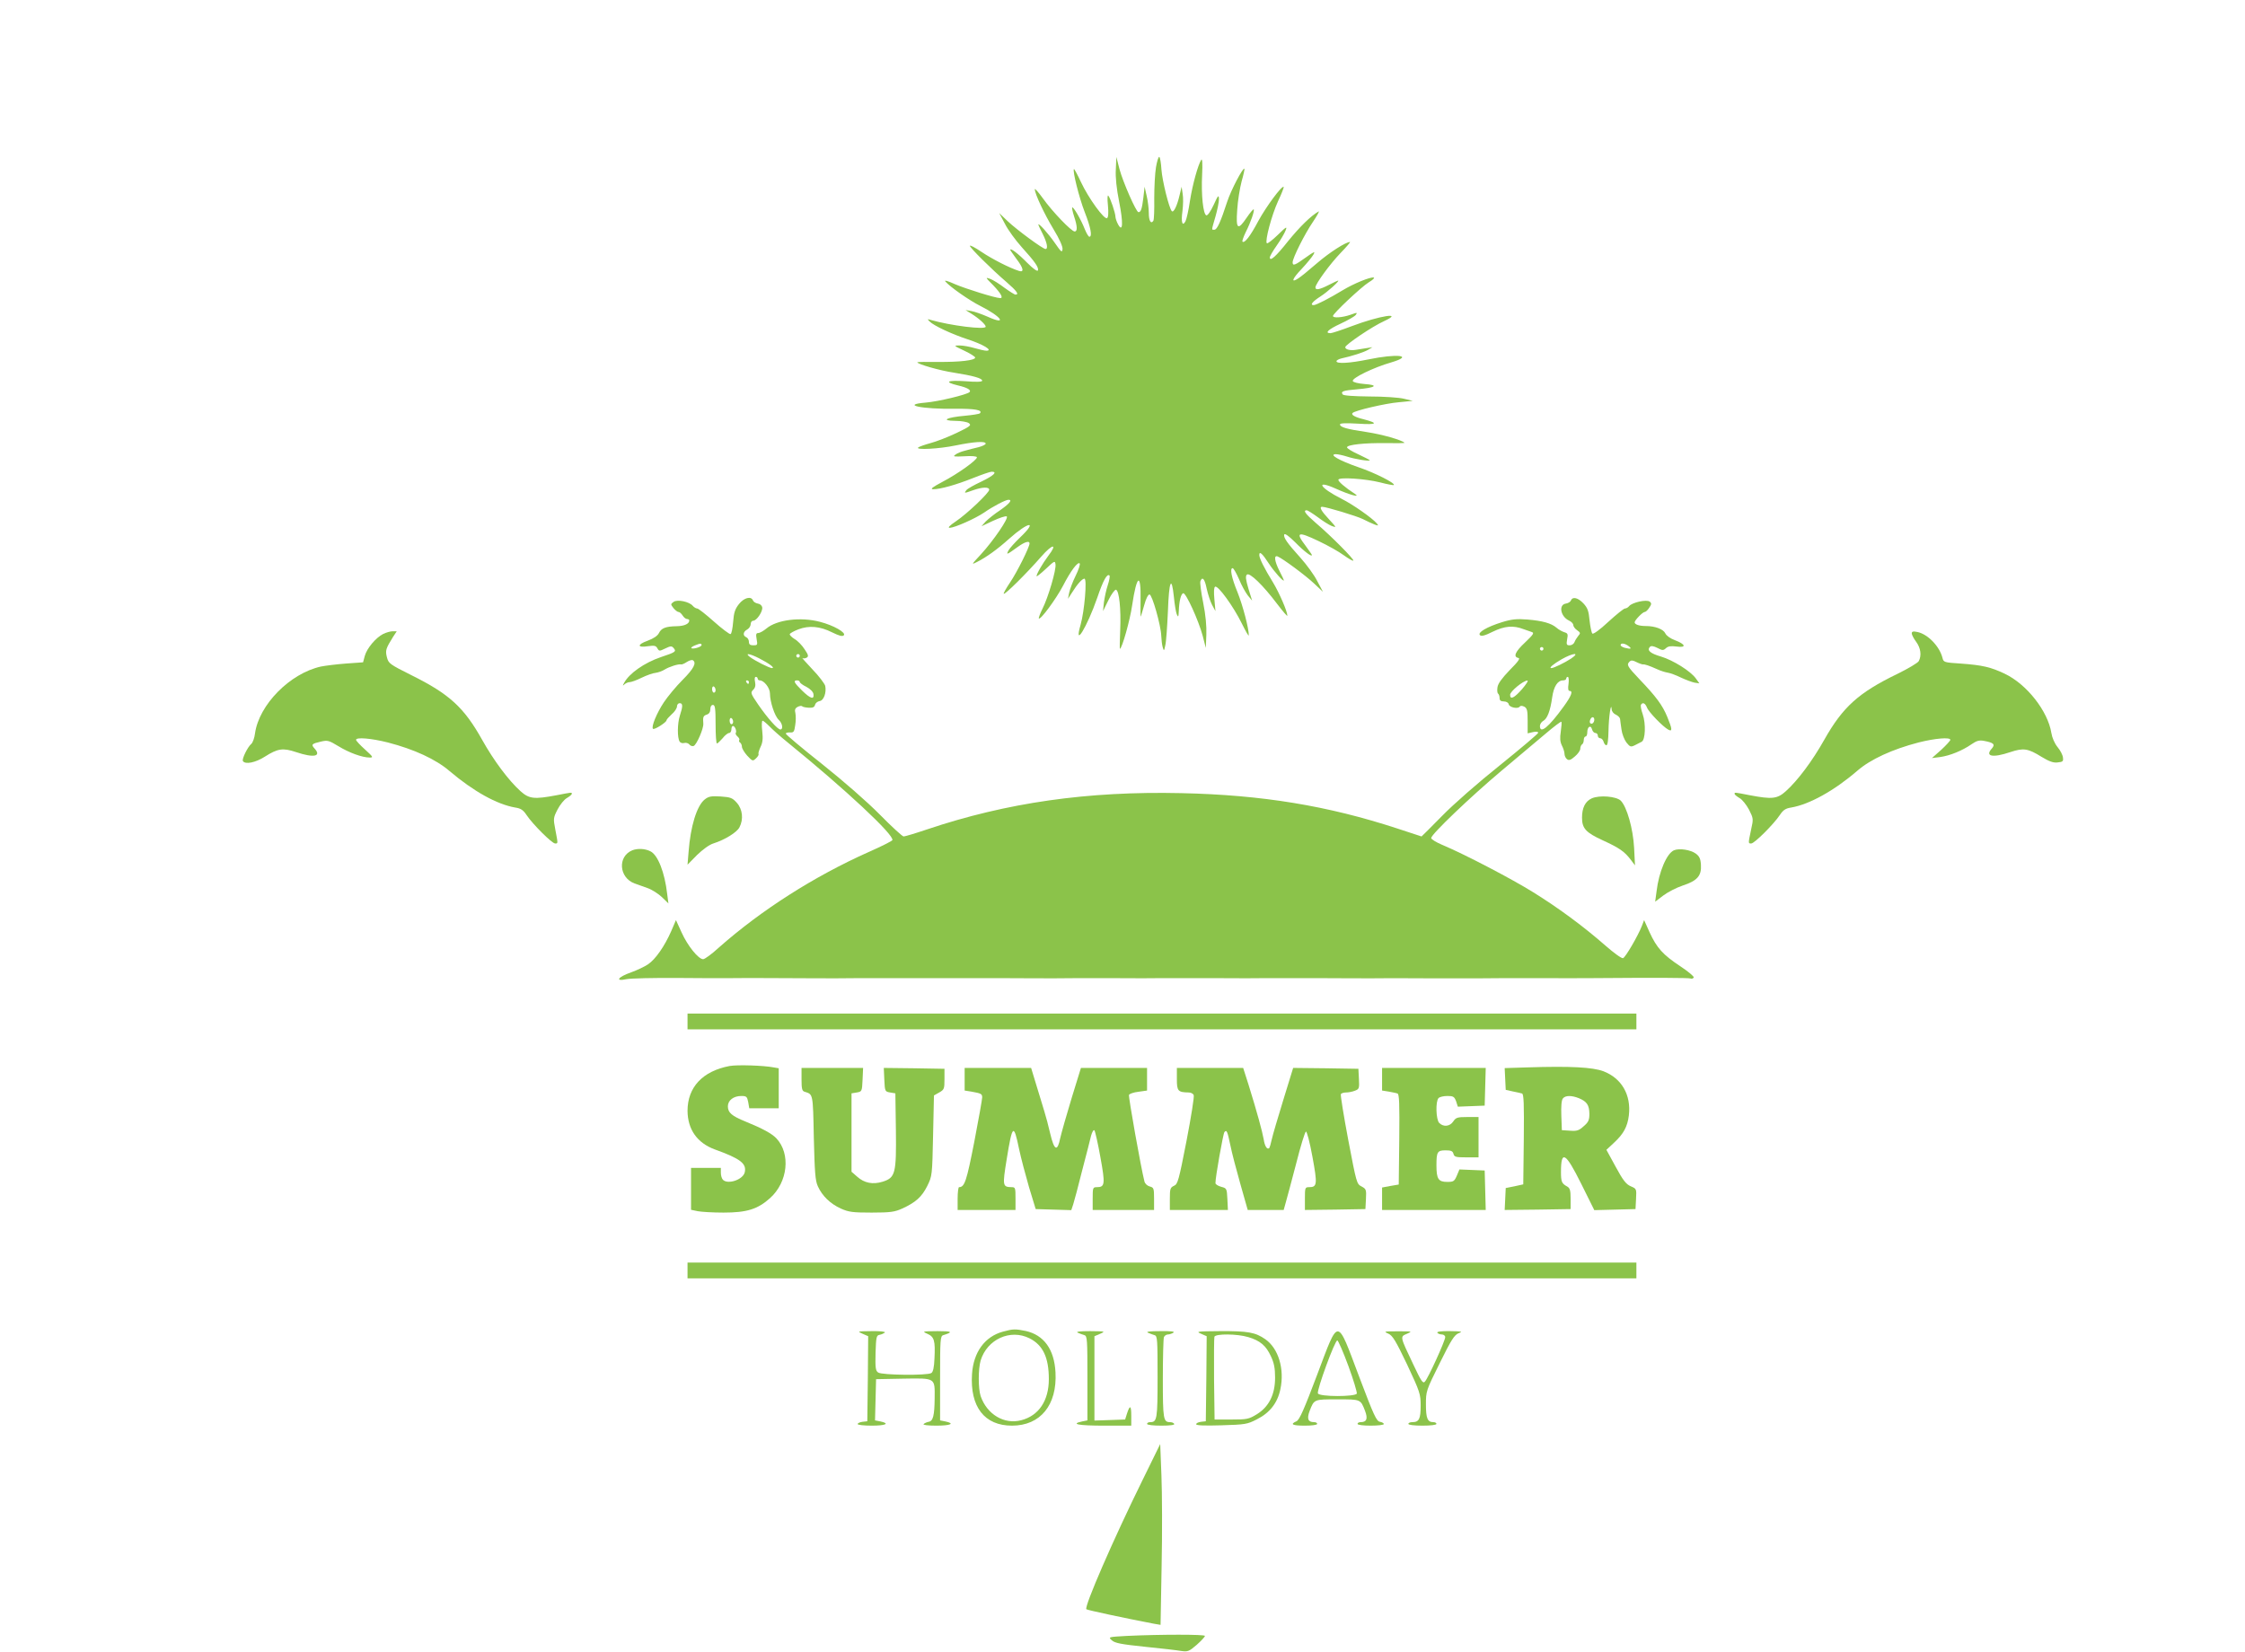 <?xml version="1.0" standalone="no"?>
<!DOCTYPE svg PUBLIC "-//W3C//DTD SVG 20010904//EN"
 "http://www.w3.org/TR/2001/REC-SVG-20010904/DTD/svg10.dtd">
<svg version="1.0" xmlns="http://www.w3.org/2000/svg"
 width="1280pt" height="942pt" viewBox="0 0 1280 942"
 preserveAspectRatio="xMidYMid meet">
<g transform="translate(0,942) scale(0.1,-0.1)"
fill="#8bc34a" stroke="none">
<path d="M6591 8467 c-6 -35 -10 -115 -10 -179 1 -63 -1 -120 -5 -127 -14 -21
-26 0 -26 44 0 24 -5 68 -12 97 l-12 53 -7 -62 c-8 -65 -14 -83 -28 -83 -13 0
-88 171 -108 245 l-18 70 -3 -70 c-3 -45 4 -111 19 -186 24 -121 21 -178 -6
-129 -8 14 -14 33 -15 42 0 23 -30 111 -41 122 -5 6 -6 -18 -2 -56 4 -43 2
-68 -5 -72 -16 -10 -106 114 -149 206 -20 43 -38 76 -40 74 -9 -9 30 -164 61
-244 35 -89 45 -142 27 -142 -5 0 -16 19 -26 43 -21 54 -65 130 -72 124 -2 -3
3 -26 11 -51 19 -57 20 -86 3 -86 -18 0 -126 112 -181 189 -25 35 -46 58 -46
52 0 -26 54 -141 106 -227 36 -59 54 -101 52 -116 -3 -20 -8 -15 -44 37 -36
52 -94 117 -94 104 0 -2 11 -26 25 -53 25 -50 32 -86 16 -86 -15 0 -163 109
-215 158 l-49 47 33 -62 c17 -34 61 -94 96 -133 76 -84 97 -115 92 -132 -3 -8
-27 9 -62 44 -52 53 -96 86 -96 73 0 -2 16 -25 35 -51 40 -52 46 -79 15 -69
-52 16 -152 67 -213 108 -37 25 -67 41 -67 35 0 -11 122 -132 208 -206 59 -51
74 -72 52 -72 -6 0 -34 18 -63 39 -29 22 -65 45 -82 51 -28 10 -27 8 18 -37
43 -45 59 -73 40 -73 -27 0 -199 54 -257 79 -42 19 -64 25 -56 16 25 -30 136
-108 200 -140 121 -61 156 -113 41 -61 -32 14 -74 29 -92 32 l-34 6 35 -22
c43 -27 80 -61 80 -73 0 -19 -201 6 -315 39 -18 6 -18 4 -5 -9 23 -24 126 -72
217 -102 87 -28 147 -64 108 -65 -11 0 -42 7 -69 15 -27 8 -65 15 -85 15 -35
0 -35 -1 27 -30 34 -16 62 -34 62 -39 0 -16 -87 -26 -212 -25 -65 1 -118 0
-118 -2 0 -10 127 -47 208 -59 112 -18 162 -32 162 -46 0 -7 -35 -8 -95 -3
-105 7 -126 -4 -43 -24 52 -12 77 -26 66 -38 -16 -15 -179 -54 -251 -60 -143
-12 -21 -38 168 -35 112 1 160 -7 142 -26 -5 -4 -43 -10 -86 -14 -104 -9 -141
-28 -55 -29 34 0 68 -6 78 -13 16 -12 9 -18 -70 -56 -48 -23 -115 -49 -149
-58 -33 -9 -64 -20 -70 -25 -17 -15 120 -8 215 12 103 21 170 26 170 10 0 -5
-18 -14 -40 -20 -22 -5 -57 -14 -78 -20 -21 -5 -46 -15 -55 -23 -16 -11 -8
-12 52 -9 43 3 71 0 71 -6 0 -16 -109 -94 -195 -139 -58 -31 -73 -42 -55 -43
42 0 130 25 226 63 50 20 99 37 108 37 35 0 12 -22 -58 -56 -41 -19 -80 -41
-86 -49 -15 -19 -13 -19 40 0 52 18 90 19 90 2 0 -17 -126 -137 -190 -180 -37
-25 -48 -37 -35 -37 29 1 144 52 196 87 50 35 123 73 139 73 24 0 6 -22 -47
-59 -32 -21 -69 -51 -83 -65 l-24 -27 66 31 c37 17 72 29 78 25 13 -8 -74
-136 -147 -216 -55 -59 -56 -61 -23 -44 55 28 116 72 183 132 112 100 167 107
63 8 -29 -28 -59 -61 -66 -74 -14 -27 -11 -26 54 21 39 28 66 36 66 19 0 -21
-71 -163 -110 -221 -23 -34 -40 -64 -37 -66 6 -7 132 118 213 211 65 75 97 78
40 4 -32 -43 -66 -101 -66 -115 0 -4 24 15 53 42 49 46 52 48 55 26 5 -31 -42
-190 -74 -253 -14 -28 -23 -53 -21 -56 10 -9 98 111 137 185 46 89 85 140 96
129 4 -4 -6 -36 -23 -70 -17 -34 -33 -78 -37 -97 l-7 -35 24 37 c30 48 57 78
70 78 16 0 0 -186 -22 -263 -40 -139 37 -13 95 154 34 100 56 140 70 127 3 -4
-1 -28 -10 -55 -9 -26 -18 -70 -22 -98 l-5 -50 31 63 c17 35 37 61 43 59 18
-6 29 -110 24 -229 -3 -60 -3 -108 -2 -108 12 0 58 164 70 248 26 175 51 190
48 29 -1 -56 -1 -97 2 -92 2 6 11 36 20 68 9 33 21 57 29 57 15 0 65 -176 67
-236 1 -21 4 -50 8 -64 7 -24 8 -24 15 10 5 19 11 107 15 195 6 173 21 207 34
81 4 -41 11 -85 16 -98 9 -20 10 -18 12 17 2 57 12 98 25 102 15 5 88 -156
111 -242 l18 -70 3 75 c2 49 -4 113 -18 183 -12 59 -19 114 -16 122 11 30 25
14 36 -42 7 -32 21 -74 31 -93 l19 -35 -6 66 c-4 44 -3 69 4 73 16 10 105
-113 152 -209 22 -44 39 -75 40 -68 1 37 -34 170 -64 245 -35 85 -45 138 -28
138 5 0 21 -28 36 -62 14 -35 37 -76 50 -93 l25 -30 -21 68 c-15 51 -18 71 -9
80 15 15 93 -61 172 -166 33 -43 59 -74 59 -68 0 24 -46 130 -81 188 -51 83
-79 139 -79 158 0 24 17 9 54 -48 29 -45 86 -109 86 -96 0 2 -11 26 -25 53
-28 55 -33 91 -11 83 28 -11 162 -110 210 -156 l49 -46 -33 62 c-17 34 -61 94
-96 133 -76 84 -97 115 -92 132 3 8 27 -9 62 -44 52 -53 96 -86 96 -73 0 2
-16 25 -35 51 -61 80 -47 86 74 28 51 -24 115 -60 142 -80 28 -20 52 -34 55
-31 7 6 -128 142 -214 215 -59 51 -74 72 -52 72 6 0 34 -18 63 -39 29 -22 65
-45 81 -51 28 -10 26 -8 -17 39 -44 47 -57 71 -39 71 23 0 198 -53 232 -70 23
-12 52 -25 67 -31 23 -8 24 -8 13 6 -25 30 -136 108 -200 140 -127 64 -154
112 -33 58 75 -34 143 -53 109 -30 -57 37 -99 73 -95 82 6 15 154 5 238 -16
41 -11 76 -17 78 -15 10 10 -108 70 -203 102 -109 38 -170 73 -128 74 11 0 40
-6 65 -14 42 -14 129 -28 129 -21 0 2 -29 17 -65 34 -36 16 -65 34 -65 40 0
15 102 26 223 24 60 -1 107 0 105 2 -16 16 -129 48 -215 61 -116 17 -153 28
-153 44 0 7 35 8 103 4 108 -7 120 2 32 25 -50 12 -74 26 -63 36 13 14 189 55
262 61 l81 8 -50 12 c-27 7 -116 13 -197 13 -92 1 -149 5 -153 12 -11 17 1 22
83 29 106 9 126 24 43 30 -37 3 -66 10 -68 17 -6 17 120 78 218 106 135 40 37
52 -131 17 -103 -21 -180 -26 -180 -10 0 5 12 12 28 16 60 13 128 35 152 49
l25 15 -32 -5 c-18 -3 -46 -7 -63 -10 -32 -5 -60 2 -60 15 0 14 155 119 222
149 115 53 -26 31 -185 -29 -58 -22 -113 -40 -121 -40 -36 0 -12 22 57 54 39
18 78 40 86 49 12 16 10 16 -29 2 -46 -16 -100 -20 -100 -7 0 14 163 167 204
192 22 13 35 25 29 27 -17 6 -115 -34 -179 -73 -74 -45 -150 -84 -164 -84 -23
0 -7 20 38 49 41 26 113 91 101 91 -2 0 -26 -11 -53 -25 -53 -27 -76 -31 -76
-14 0 20 84 135 144 197 33 34 57 62 53 62 -24 0 -116 -59 -187 -120 -46 -40
-94 -79 -107 -87 -45 -30 -36 -3 19 54 30 32 60 69 67 82 11 20 4 17 -45 -18
-61 -44 -74 -49 -74 -27 0 25 70 164 116 231 25 37 39 64 32 59 -43 -24 -107
-87 -173 -168 -71 -90 -105 -119 -105 -94 0 7 18 38 40 69 22 31 44 69 50 85
10 25 4 22 -44 -25 -31 -30 -59 -52 -63 -48 -12 12 27 159 64 240 20 42 34 79
32 81 -10 10 -101 -114 -145 -195 -45 -85 -78 -128 -90 -117 -3 3 6 28 19 55
28 55 51 122 45 129 -3 2 -20 -18 -39 -46 -52 -77 -63 -68 -55 43 3 51 15 124
25 162 11 38 18 71 16 73 -8 8 -76 -121 -98 -188 -38 -117 -58 -160 -73 -160
-17 0 -18 -8 6 75 11 38 20 83 20 100 -1 26 -5 22 -30 -33 -18 -39 -35 -62
-42 -60 -18 6 -30 116 -24 232 3 61 1 94 -5 85 -19 -31 -49 -139 -64 -232 -8
-55 -20 -108 -26 -119 -18 -33 -26 -4 -17 60 4 31 5 75 1 97 l-6 40 -12 -50
c-14 -60 -34 -100 -44 -89 -16 18 -54 172 -59 237 -2 37 -8 70 -12 72 -5 3
-13 -24 -19 -58z"/>
<path d="M4213 5975 c-22 -28 -29 -48 -33 -102 -3 -36 -9 -68 -15 -69 -5 -2
-48 30 -94 71 -46 41 -89 75 -96 75 -7 0 -18 7 -25 15 -20 24 -87 38 -109 23
-18 -13 -18 -14 -1 -36 10 -12 23 -22 29 -22 6 0 16 -9 23 -20 7 -11 18 -20
25 -20 7 0 13 -4 13 -8 0 -19 -27 -32 -70 -33 -65 -1 -89 -11 -103 -39 -8 -16
-30 -31 -65 -44 -61 -22 -59 -41 3 -31 36 5 45 3 53 -12 10 -17 12 -17 45 -1
31 15 37 15 48 2 16 -19 12 -23 -72 -51 -95 -32 -183 -94 -211 -148 -9 -16 -8
-18 3 -7 7 6 20 12 29 12 9 0 40 11 68 25 29 14 65 27 80 28 15 2 38 10 52 19
26 16 79 33 94 29 4 -1 19 5 32 14 14 9 29 13 34 10 23 -14 6 -48 -58 -112
-37 -37 -85 -95 -107 -128 -41 -62 -73 -140 -62 -151 7 -8 77 37 77 48 0 5 14
20 30 35 17 14 30 35 30 45 0 10 7 18 15 18 19 0 19 -17 1 -72 -14 -44 -15
-125 -1 -147 4 -7 16 -11 26 -8 10 3 23 -1 29 -8 6 -8 17 -12 25 -9 17 7 57
99 55 127 -3 38 -1 45 20 52 13 4 20 15 20 31 0 15 6 24 15 24 12 0 15 -19 15
-110 0 -60 3 -110 8 -110 4 1 18 14 32 30 13 17 30 30 37 30 7 0 13 9 13 20 0
11 4 20 9 20 11 0 23 -29 16 -40 -3 -4 2 -13 10 -20 8 -7 13 -16 10 -20 -3 -5
-1 -11 5 -15 5 -3 10 -14 10 -23 0 -10 14 -33 30 -51 30 -32 32 -33 50 -16 11
10 17 21 15 25 -3 4 3 22 11 40 12 24 15 46 10 91 -4 32 -3 59 2 59 4 0 21
-14 38 -31 16 -17 63 -59 104 -92 332 -270 608 -528 598 -558 -2 -5 -63 -36
-136 -68 -311 -139 -612 -331 -855 -546 -39 -36 -79 -65 -88 -65 -27 0 -89 77
-123 153 l-32 70 -27 -63 c-38 -86 -89 -160 -132 -189 -19 -13 -63 -34 -97
-46 -76 -27 -93 -53 -27 -39 24 5 157 8 294 7 138 -1 273 -2 300 -1 28 1 163
1 300 0 138 -1 275 -1 305 -1 30 1 168 1 305 1 138 0 279 0 315 0 36 0 178 0
315 0 138 -1 277 -1 310 -1 33 1 173 1 310 1 138 -1 270 -1 295 0 25 0 158 0
295 0 138 -1 273 -1 300 0 28 0 163 0 300 0 138 -1 277 -1 310 -1 33 1 173 1
310 0 138 0 277 0 310 0 33 1 173 1 310 1 138 -1 279 0 315 0 378 3 557 2 569
-2 7 -3 15 0 18 6 2 6 -33 35 -77 64 -98 65 -134 104 -175 194 l-31 69 -13
-34 c-22 -56 -93 -178 -107 -183 -8 -3 -53 30 -101 72 -121 106 -262 211 -410
303 -120 75 -393 218 -520 271 -35 15 -63 32 -63 39 0 21 224 235 400 383 91
76 204 171 251 211 48 41 89 72 91 69 3 -2 1 -27 -3 -55 -6 -39 -4 -59 6 -80
8 -15 15 -37 15 -47 0 -11 6 -25 14 -31 11 -9 21 -6 45 15 17 14 31 34 31 44
0 10 5 22 10 25 6 3 10 15 10 26 0 10 5 19 10 19 6 0 10 11 10 24 0 32 20 44
27 17 3 -12 12 -21 19 -21 8 0 14 -7 14 -15 0 -8 6 -15 14 -15 7 0 16 -9 19
-20 3 -11 10 -20 16 -20 7 0 11 30 12 83 1 76 15 171 18 122 0 -11 11 -25 23
-30 13 -6 24 -17 25 -25 1 -8 4 -35 8 -60 3 -25 16 -58 28 -74 21 -26 25 -27
48 -16 13 7 31 16 39 20 21 10 25 102 6 157 -9 25 -13 49 -10 54 10 16 24 9
34 -15 9 -26 92 -111 122 -127 24 -13 23 3 -6 73 -27 66 -64 116 -158 214 -71
75 -75 83 -57 101 9 9 19 8 40 -3 16 -8 32 -13 36 -13 9 2 34 -6 83 -28 19 -9
46 -17 59 -19 13 -2 47 -14 75 -28 28 -13 63 -26 78 -29 l27 -4 -20 28 c-29
41 -129 104 -199 125 -62 18 -82 36 -62 56 6 6 20 4 42 -7 28 -15 34 -15 49
-1 12 11 28 13 60 9 58 -8 52 13 -9 36 -27 10 -49 26 -55 39 -11 24 -58 42
-112 42 -37 0 -63 9 -63 21 0 12 46 59 57 59 6 0 18 11 26 24 14 20 14 26 3
35 -17 14 -99 -4 -117 -25 -6 -8 -17 -14 -24 -14 -7 0 -49 -34 -95 -76 -49
-46 -86 -72 -91 -67 -5 5 -12 39 -16 75 -5 54 -11 71 -35 97 -31 33 -62 40
-71 17 -3 -8 -16 -16 -29 -18 -43 -6 -31 -74 18 -97 13 -6 24 -17 24 -25 0 -8
10 -22 22 -30 20 -14 20 -17 6 -33 -8 -10 -18 -26 -21 -35 -4 -10 -16 -18 -27
-18 -18 0 -20 4 -15 34 6 30 4 35 -17 41 -12 4 -32 15 -43 25 -30 26 -81 40
-166 47 -61 5 -90 2 -145 -15 -87 -27 -141 -59 -126 -74 8 -8 28 -3 74 20 66
32 116 37 175 14 15 -5 36 -13 46 -16 16 -5 10 -14 -37 -59 -57 -53 -70 -83
-39 -89 12 -2 0 -20 -49 -69 -45 -47 -67 -77 -70 -98 -3 -18 -1 -34 4 -37 4
-3 8 -14 8 -25 0 -13 7 -19 24 -19 15 0 26 -7 28 -16 3 -18 54 -29 63 -13 4 5
14 5 26 -1 16 -9 19 -22 19 -81 l0 -71 30 7 c18 4 30 3 30 -4 0 -5 -98 -88
-217 -184 -123 -98 -268 -225 -332 -291 -63 -64 -115 -116 -116 -116 -1 0 -62
20 -137 45 -397 130 -771 192 -1233 202 -535 12 -995 -54 -1450 -207 -65 -22
-125 -40 -133 -40 -7 0 -68 56 -135 124 -73 74 -206 190 -330 289 -115 91
-208 169 -207 174 1 4 12 7 25 6 20 -1 24 4 29 42 4 23 4 54 1 68 -5 19 -2 28
13 36 11 6 23 7 26 3 4 -4 21 -7 38 -8 22 -1 32 3 35 17 3 10 14 19 26 21 24
3 40 49 32 87 -4 13 -36 56 -73 94 -37 39 -62 68 -57 64 6 -3 17 -2 25 3 11 7
9 16 -13 48 -14 22 -40 49 -57 58 -16 10 -29 23 -27 28 2 5 23 17 49 27 60 23
123 18 192 -17 41 -20 59 -25 67 -17 15 15 -58 57 -136 77 -110 29 -246 12
-305 -38 -17 -14 -38 -26 -47 -26 -12 0 -14 -7 -9 -35 6 -33 5 -35 -19 -35
-18 0 -25 5 -25 20 0 11 -7 23 -15 26 -21 9 -19 31 5 44 11 6 20 20 20 30 0
11 6 20 14 20 20 0 55 52 52 76 -2 11 -12 20 -25 22 -12 2 -25 10 -28 18 -10
26 -51 16 -80 -21z m-213 -234 c0 -10 -50 -25 -58 -17 -3 3 6 10 19 15 31 13
39 13 39 2z m5286 -6 c20 -15 13 -18 -23 -9 -13 4 -23 10 -23 15 0 14 24 11
46 -6z m-486 -15 c0 -5 -4 -10 -10 -10 -5 0 -10 5 -10 10 0 6 5 10 10 10 6 0
10 -4 10 -10z m-4472 -54 c58 -30 92 -55 74 -56 -15 0 -98 42 -127 64 -31 24
0 19 53 -8z m232 14 c0 -5 -4 -10 -10 -10 -5 0 -10 5 -10 10 0 6 5 10 10 10 6
0 10 -4 10 -10z m4397 -16 c-35 -23 -98 -54 -112 -54 -16 0 11 23 58 50 67 38
109 41 54 4z m-4637 -114 c0 -5 5 -10 12 -10 24 0 58 -43 58 -75 0 -47 27
-129 50 -150 21 -19 27 -55 9 -55 -15 0 -73 65 -126 142 -43 63 -45 68 -29 84
12 11 15 25 11 45 -4 18 -2 29 4 29 6 0 11 -4 11 -10z m4623 -30 c-4 -26 -2
-40 6 -40 21 0 11 -28 -35 -91 -84 -116 -134 -157 -134 -109 0 10 9 24 19 29
23 13 40 56 51 135 9 62 31 96 62 96 10 0 18 5 18 10 0 6 4 10 9 10 5 0 7 -18
4 -40z m-4673 10 c0 -5 -2 -10 -4 -10 -3 0 -8 5 -11 10 -3 6 -1 10 4 10 6 0
11 -4 11 -10z m290 1 c0 -5 17 -18 38 -28 22 -12 38 -28 40 -41 5 -34 -18 -26
-65 20 -46 45 -52 58 -28 58 8 0 15 -4 15 -9z m4118 -41 c-45 -51 -68 -62 -68
-32 0 19 74 80 98 81 8 1 -6 -21 -30 -49z m-4598 -6 c0 -8 -4 -14 -10 -14 -5
0 -10 9 -10 21 0 11 5 17 10 14 6 -3 10 -13 10 -21z m100 -180 c0 -8 -4 -14
-10 -14 -5 0 -10 9 -10 21 0 11 5 17 10 14 6 -3 10 -13 10 -21z m4910 12 c0
-17 -14 -29 -23 -20 -8 8 3 34 14 34 5 0 9 -6 9 -14z"/>
<path d="M2185 5805 c-43 -22 -93 -82 -105 -125 l-10 -37 -98 -7 c-53 -4 -117
-12 -142 -17 -177 -39 -353 -218 -376 -381 -3 -26 -13 -53 -21 -60 -21 -17
-55 -87 -48 -98 13 -21 72 -9 125 25 74 47 103 51 178 26 101 -34 147 -25 105
21 -20 22 -16 27 37 39 38 9 46 6 99 -26 60 -37 136 -65 179 -65 22 0 19 4
-27 46 -28 25 -51 50 -51 55 0 16 86 9 181 -15 151 -39 274 -96 352 -163 137
-116 270 -190 374 -208 33 -5 46 -14 66 -44 35 -52 144 -161 162 -161 17 0 17
-4 1 80 -12 62 -11 67 13 114 14 27 38 57 53 65 15 9 28 19 28 24 0 9 5 10
-87 -8 -127 -24 -156 -21 -205 23 -68 61 -153 175 -219 293 -103 184 -186 261
-404 369 -124 62 -130 67 -139 102 -10 39 -6 50 35 116 l21 32 -24 0 c-12 0
-36 -7 -53 -15z"/>
<path d="M10900 5808 c0 -8 11 -29 25 -48 26 -35 32 -78 15 -110 -5 -10 -61
-43 -122 -73 -221 -107 -311 -188 -417 -376 -68 -121 -152 -233 -219 -293 -49
-44 -78 -47 -205 -23 -92 18 -87 17 -87 8 0 -5 13 -15 28 -24 15 -8 39 -38 54
-66 25 -50 26 -52 12 -114 -17 -81 -17 -79 1 -79 18 0 127 109 162 161 20 30
33 39 66 44 104 18 245 96 377 210 75 65 199 122 349 161 95 24 181 31 181 15
0 -5 -24 -31 -52 -57 l-53 -47 48 6 c55 8 125 36 178 73 29 20 44 24 71 19 55
-10 65 -20 45 -43 -42 -46 4 -55 105 -21 75 25 101 21 178 -27 43 -26 67 -35
91 -32 30 3 34 6 31 28 -1 14 -15 41 -31 60 -17 21 -31 54 -35 80 -20 125
-140 278 -266 338 -80 38 -127 49 -252 58 -93 6 -97 7 -103 33 -17 66 -84 135
-143 147 -24 5 -32 3 -32 -8z"/>
<path d="M4018 4861 c-45 -36 -81 -152 -92 -299 l-6 -73 54 55 c32 31 70 59
93 66 66 21 134 63 149 92 24 46 18 103 -15 140 -25 28 -35 32 -92 36 -54 3
-68 1 -91 -17z"/>
<path d="M9075 4867 c-37 -17 -55 -54 -55 -110 0 -61 22 -85 118 -129 96 -44
124 -64 160 -111 l24 -32 -5 100 c-6 110 -41 233 -76 269 -26 25 -122 33 -166
13z"/>
<path d="M3605 4571 c-85 -35 -76 -156 13 -189 15 -5 48 -17 73 -26 26 -9 63
-33 83 -52 l37 -36 -7 54 c-14 123 -53 222 -95 243 -31 16 -73 18 -104 6z"/>
<path d="M9544 4571 c-41 -18 -86 -123 -99 -234 l-8 -59 46 35 c25 19 75 45
111 57 83 27 108 56 104 118 -2 35 -9 49 -29 64 -30 22 -94 32 -125 19z"/>
<path d="M3920 3595 l0 -45 2705 0 2705 0 0 45 0 45 -2705 0 -2705 0 0 -45z"/>
<path d="M4160 3341 c-154 -29 -240 -121 -240 -256 1 -106 55 -183 156 -220
147 -53 182 -81 170 -131 -11 -42 -96 -70 -124 -42 -7 7 -12 25 -12 40 l0 28
-85 0 -85 0 0 -120 0 -119 38 -8 c20 -4 87 -8 147 -8 133 0 195 19 266 83 101
91 118 252 36 340 -25 27 -80 57 -176 96 -79 32 -101 51 -101 87 0 34 32 59
77 59 29 0 33 -4 39 -35 l6 -35 84 0 84 0 0 114 0 114 -29 5 c-56 11 -206 16
-251 8z"/>
<path d="M8707 3333 l-128 -4 3 -62 3 -62 40 -9 c22 -4 46 -10 53 -12 10 -3
12 -60 10 -261 l-3 -257 -50 -11 -50 -10 -3 -63 -3 -62 188 2 188 3 0 59 c0
48 -4 61 -20 70 -31 17 -35 27 -35 83 0 127 26 112 115 -67 l75 -151 118 3
117 3 3 58 c3 57 3 58 -30 72 -26 11 -44 33 -86 111 l-53 97 44 41 c54 50 76
91 84 155 14 117 -41 212 -145 252 -62 23 -186 30 -435 22z m296 -176 c45 -19
58 -39 59 -88 0 -36 -5 -48 -32 -71 -27 -25 -39 -29 -78 -26 l-47 3 -3 83 c-2
53 1 89 9 98 14 18 50 18 92 1z"/>
<path d="M4570 3265 c0 -54 3 -67 18 -71 48 -15 47 -8 52 -260 5 -199 8 -246
23 -279 25 -55 70 -99 131 -127 45 -20 67 -23 176 -23 108 0 132 4 174 23 77
35 112 67 143 129 28 57 28 61 33 287 l5 229 30 17 c28 16 30 20 30 76 l0 59
-173 3 -173 2 3 -67 c3 -67 4 -68 33 -73 l30 -5 3 -210 c3 -248 -3 -271 -76
-294 -55 -17 -104 -8 -145 29 l-32 28 0 224 0 223 30 5 c29 5 30 6 33 73 l3
67 -176 0 -175 0 0 -65z"/>
<path d="M5500 3265 l0 -64 38 -6 c56 -10 62 -13 62 -33 0 -10 -20 -124 -45
-253 -44 -225 -55 -259 -87 -259 -4 0 -8 -29 -8 -65 l0 -65 165 0 165 0 0 65
c0 61 -1 65 -22 65 -52 1 -53 7 -28 161 32 198 40 204 70 58 11 -52 37 -150
57 -219 l38 -125 102 -3 101 -3 11 33 c6 18 29 105 51 193 23 88 46 177 51
199 6 21 14 35 19 30 4 -5 20 -74 34 -153 28 -154 26 -171 -20 -171 -23 0 -24
-3 -24 -65 l0 -65 175 0 175 0 0 64 c0 60 -2 64 -25 70 -14 4 -27 16 -30 29
-20 78 -92 483 -88 493 2 6 26 15 54 18 l49 7 0 64 0 65 -188 0 -189 0 -53
-172 c-29 -95 -58 -198 -65 -228 -16 -80 -34 -72 -57 25 -10 44 -25 100 -33
125 -7 25 -28 91 -45 148 l-31 102 -189 0 -190 0 0 -65z"/>
<path d="M6710 3266 c0 -68 6 -75 68 -76 12 0 25 -7 28 -15 4 -8 -15 -126 -41
-261 -44 -226 -50 -247 -71 -256 -22 -10 -24 -18 -24 -75 l0 -63 165 0 166 0
-3 62 c-3 60 -4 62 -35 70 -18 5 -33 14 -33 21 -1 31 44 283 51 291 13 15 17
6 34 -75 8 -41 34 -140 57 -221 l42 -148 102 0 103 0 12 43 c7 23 33 123 59
221 25 99 50 181 56 183 5 2 22 -61 37 -144 29 -157 27 -173 -19 -173 -23 0
-24 -3 -24 -65 l0 -65 173 2 172 3 3 57 c3 54 1 58 -25 72 -28 14 -29 20 -76
266 -26 138 -45 256 -42 261 4 5 17 9 30 9 13 0 35 4 50 10 24 9 26 13 23 67
l-3 58 -186 3 -186 2 -56 -182 c-31 -101 -61 -202 -66 -226 -5 -24 -12 -46
-14 -49 -12 -11 -26 10 -32 50 -8 45 -37 152 -86 310 l-31 97 -189 0 -189 0 0
-64z"/>
<path d="M7880 3265 l0 -64 38 -6 c20 -4 43 -8 50 -11 10 -3 12 -60 10 -261
l-3 -258 -47 -8 -48 -9 0 -64 0 -64 295 0 296 0 -3 113 -3 112 -72 3 -72 3
-15 -36 c-14 -32 -19 -35 -55 -35 -50 0 -61 17 -61 94 0 77 5 86 52 86 31 0
41 -4 45 -20 5 -18 14 -20 74 -20 l69 0 0 115 0 115 -64 0 c-57 0 -65 -3 -80
-25 -19 -29 -56 -33 -80 -9 -19 19 -22 124 -4 142 7 7 29 12 51 12 33 0 39 -4
49 -30 l10 -31 77 3 76 3 3 108 3 107 -296 0 -295 0 0 -65z"/>
<path d="M3920 2175 l0 -45 2705 0 2705 0 0 45 0 45 -2705 0 -2705 0 0 -45z"/>
<path d="M5718 1826 c-103 -28 -168 -117 -176 -242 -12 -187 71 -294 228 -294
162 0 258 118 248 304 -7 131 -66 213 -170 236 -60 12 -71 12 -130 -4z m152
-38 c77 -39 110 -110 110 -233 0 -122 -57 -208 -157 -234 -97 -26 -196 33
-232 138 -14 44 -14 153 0 202 37 122 170 182 279 127z"/>
<path d="M4918 1814 l32 -14 -2 -243 -3 -242 -27 -3 c-16 -2 -28 -8 -28 -13 0
-5 36 -9 80 -9 80 0 106 12 50 24 l-31 6 3 117 3 118 155 3 c186 3 180 6 179
-112 -1 -99 -9 -130 -34 -134 -11 -2 -24 -8 -29 -13 -6 -5 23 -9 72 -9 82 0
109 12 52 24 l-30 6 0 240 c0 220 1 241 18 246 58 18 52 23 -33 23 -86 -1 -89
-1 -58 -15 40 -17 46 -40 41 -140 -2 -52 -8 -78 -18 -84 -23 -15 -283 -12
-303 3 -15 10 -17 27 -15 112 3 91 5 100 23 103 11 2 24 8 30 13 5 5 -25 9
-75 8 -83 -1 -84 -1 -52 -15z"/>
<path d="M6145 1820 c11 -5 28 -11 38 -14 16 -5 17 -26 17 -246 l0 -240 -30
-6 c-70 -15 -20 -24 125 -24 l155 0 0 57 c0 60 -8 63 -25 10 l-10 -32 -87 -3
-88 -3 0 241 0 240 33 14 c31 14 28 14 -58 15 -58 0 -83 -3 -70 -9z"/>
<path d="M6545 1820 c11 -5 28 -11 38 -14 16 -5 17 -25 17 -239 0 -241 -3
-257 -42 -257 -10 0 -18 -4 -18 -10 0 -6 34 -10 81 -10 51 0 78 4 74 10 -3 6
-14 10 -24 10 -38 0 -41 17 -41 246 0 122 3 229 6 238 3 9 14 16 23 16 9 0 23
5 31 10 10 7 -13 10 -75 9 -59 0 -83 -3 -70 -9z"/>
<path d="M6848 1814 l32 -14 -2 -243 -3 -242 -27 -3 c-16 -2 -28 -8 -28 -14 0
-7 47 -9 144 -6 136 4 148 6 202 34 74 37 118 94 134 171 25 116 -11 234 -86
286 -56 39 -98 47 -259 46 -130 -1 -138 -2 -107 -15z m269 -19 c67 -20 101
-48 129 -109 18 -38 24 -68 24 -122 0 -97 -35 -166 -104 -209 -46 -28 -56 -30
-145 -30 l-96 0 -3 230 c-1 126 0 235 2 242 7 18 130 17 193 -2z"/>
<path d="M7509 1578 c-74 -196 -100 -255 -117 -263 -39 -17 -24 -25 48 -25 40
0 70 4 70 10 0 6 -8 10 -18 10 -34 0 -42 19 -25 64 26 67 24 66 158 66 134 0
132 1 158 -66 17 -45 9 -64 -25 -64 -10 0 -18 -4 -18 -10 0 -6 32 -10 75 -10
41 0 75 4 75 9 0 5 -10 11 -22 13 -20 3 -35 36 -119 258 -129 342 -114 342
-240 8z m179 52 c29 -79 50 -150 48 -157 -8 -19 -214 -19 -222 1 -7 19 98 306
111 302 5 -1 34 -67 63 -146z"/>
<path d="M7915 1815 c25 -11 42 -39 108 -177 73 -156 77 -168 77 -234 0 -75
-9 -94 -47 -94 -13 0 -23 -4 -23 -10 0 -6 33 -10 80 -10 47 0 80 4 80 10 0 6
-8 10 -18 10 -33 0 -42 22 -42 101 0 76 1 79 79 236 65 132 83 160 107 170 26
10 20 11 -49 12 -50 1 -76 -3 -72 -9 3 -5 15 -10 26 -10 10 0 19 -7 19 -15 0
-21 -98 -236 -116 -254 -11 -13 -21 2 -67 100 -76 160 -75 156 -35 173 32 14
31 14 -52 14 -79 0 -83 -1 -55 -13z"/>
<path d="M6512 975 c-163 -331 -332 -719 -318 -732 5 -5 216 -50 382 -82 l41
-7 6 335 c4 185 3 417 -1 516 l-7 180 -103 -210z"/>
<path d="M6426 91 c-108 -6 -108 -6 -87 -25 17 -16 54 -23 189 -37 92 -9 185
-20 207 -24 37 -5 44 -3 88 35 26 23 47 46 47 51 0 9 -252 9 -444 0z"/>
</g>
</svg>
